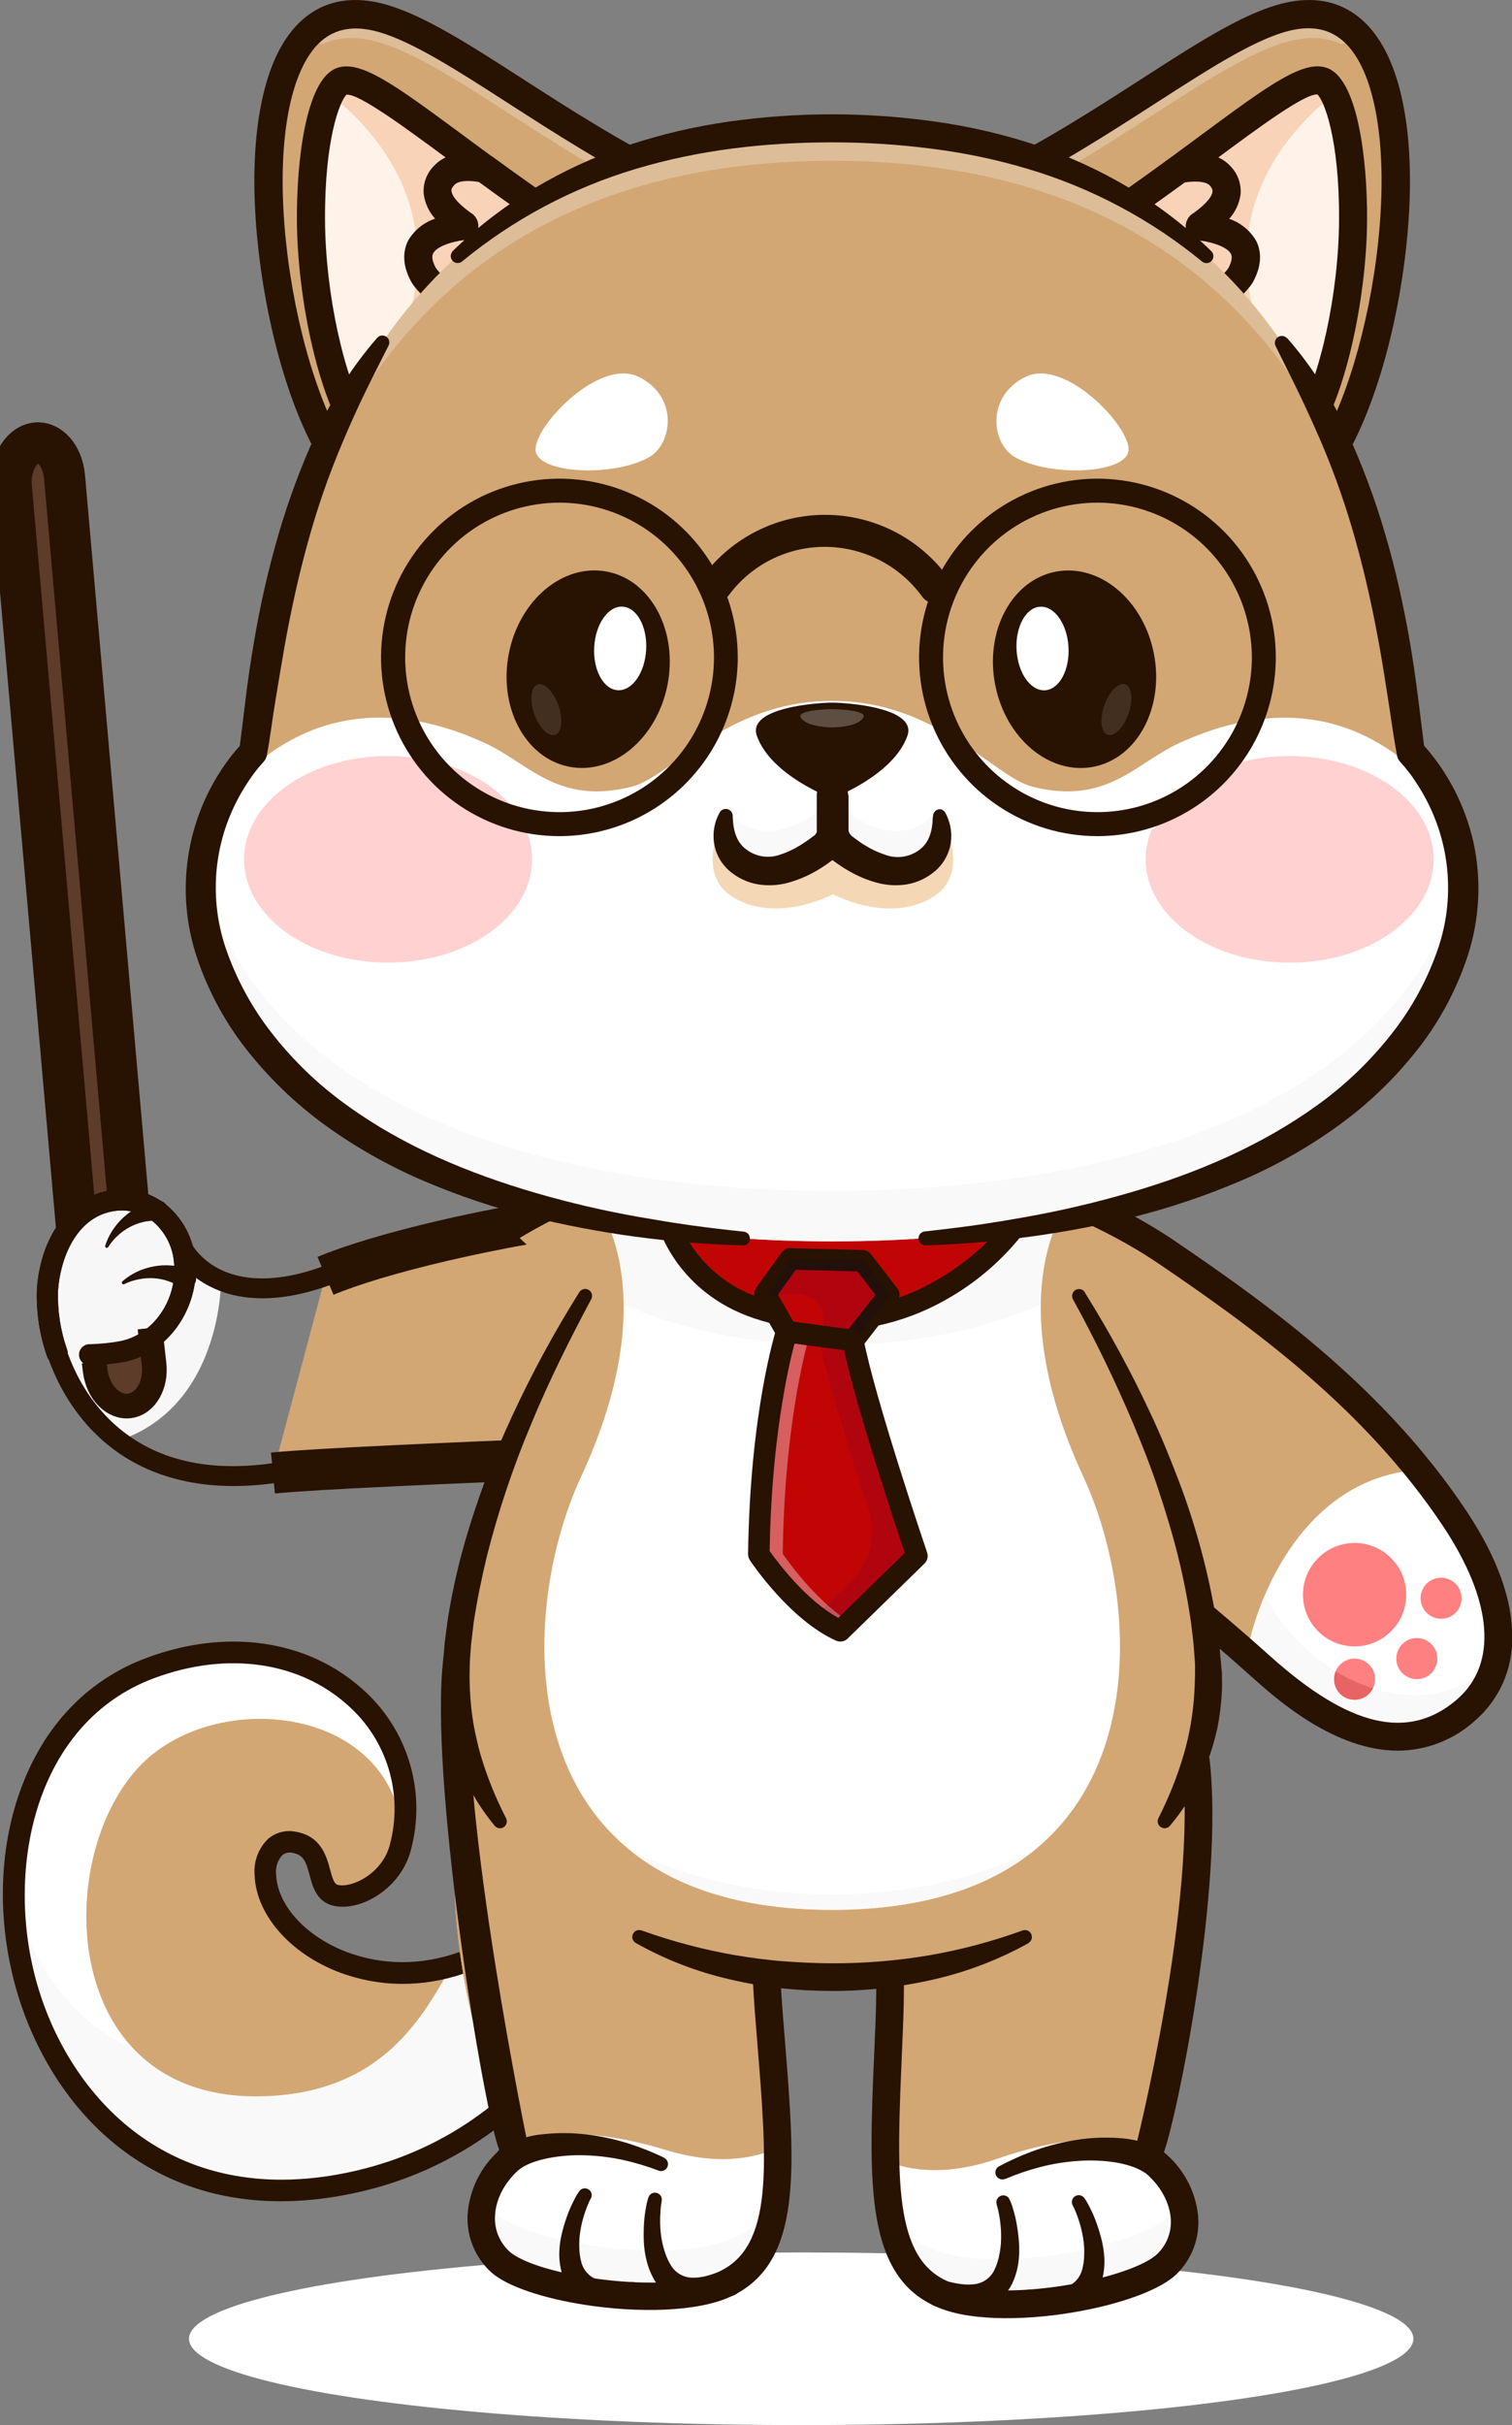 <svg width="184" height="295" viewBox="0 0 184 295" fill="none" xmlns="http://www.w3.org/2000/svg">
<rect x="0" y="0" width="184" height="295" fill="#808080" stroke="none"/>
<ellipse cx="97.5" cy="284.5" rx="74.5" ry="10.5" fill="white"/>
<g clip-path="url(#clip0_9_241)">
<path d="M41.498 265.764C69.704 260.59 77.456 232.178 77.456 232.178L70.434 227.981C65.487 234.24 60.109 237.662 54.988 239.114C53.626 239.502 52.231 239.76 50.82 239.884C46.411 240.31 41.984 239.265 38.23 236.909C34.65 234.601 32.378 231.272 32.28 227.992C32.204 225.508 33.615 223.68 35.816 224.084C39.886 224.832 38.077 229.869 40.828 230.535C43.264 231.119 47.655 228.898 48.734 224.695C48.853 224.22 48.957 223.746 49.039 223.271C49.126 222.812 49.186 222.359 49.235 221.906C50.722 207.875 35.931 196.359 18.338 202.892C6.832 207.165 1.449 218.921 1.689 231.184C2.065 250.209 15.958 270.446 41.498 265.764Z" fill="#D2A774"/>
<path d="M38.219 236.909C34.639 234.601 32.367 231.272 32.269 227.991C32.193 225.508 33.604 223.68 35.805 224.084C39.875 224.832 38.066 229.869 40.818 230.535C43.253 231.119 47.644 228.897 48.723 224.695C48.843 224.22 48.946 223.745 49.028 223.271C49.115 222.812 49.175 222.359 49.224 221.906C47.829 224.482 45.105 228.597 43.106 226.01C40.638 222.79 36.443 213.9 30.03 217.9C24.484 221.35 28.761 233.891 38.219 236.909Z" fill="#D2A774"/>
<path d="M41.498 265.764C69.704 260.59 77.456 232.177 77.456 232.177L70.433 227.981C65.487 234.24 60.109 237.662 54.988 239.114C53.626 239.502 52.231 239.76 50.82 239.884C47.475 244.67 40.316 251.65 27.137 251.486C11.054 251.29 4.418 240.026 1.689 231.179C2.065 250.209 15.958 270.446 41.498 265.764Z" fill="#D2A774"/>
<path d="M2.893 240.309C6.81 256.049 20.055 269.682 41.498 265.753C69.704 260.579 77.456 232.167 77.456 232.167L70.434 227.97C65.487 234.23 60.109 237.652 54.988 239.103C51.61 244.943 46.74 254.761 31.643 255.045C24.718 255.16 19.657 252.862 16.268 249.287C7.818 245.51 3.699 237.684 1.678 231.19V231.364C1.678 231.61 1.678 231.856 1.678 232.107C1.678 232.456 1.716 232.811 1.738 233.16C1.738 233.345 1.738 233.526 1.782 233.706C1.782 234.011 1.836 234.317 1.863 234.623C1.891 234.928 1.945 235.348 1.994 235.714C1.991 235.745 1.991 235.776 1.994 235.807C2.032 236.129 2.081 236.451 2.136 236.762V236.92C2.196 237.302 2.266 237.684 2.337 238.061C2.408 238.437 2.484 238.819 2.572 239.201C2.659 239.583 2.8 239.949 2.893 240.309Z" fill="#F9D3B7"/>
<path d="M41.498 265.764C69.704 260.59 77.456 232.177 77.456 232.177L70.433 227.981C65.487 234.24 60.109 237.662 54.988 239.114C51.621 244.943 46.734 254.761 31.659 255.012C6.663 255.432 6.293 224.624 17.777 214.08C27.159 205.468 47.66 207.678 49.039 223.265C51.665 208.628 36.508 196.146 18.338 202.887C-11.049 213.796 -0.496 273.47 41.498 265.764Z" fill="white"/>
<g opacity="0.15">
<path opacity="0.15" d="M2.893 240.309C6.81 256.049 20.055 269.682 41.498 265.753C69.704 260.579 77.456 232.167 77.456 232.167L70.434 227.97C65.487 234.23 60.109 237.652 54.988 239.103C51.61 244.943 46.74 254.761 31.643 255.045C24.718 255.16 19.657 252.862 16.268 249.287C7.818 245.51 3.699 237.684 1.678 231.19V231.364C1.678 231.61 1.678 231.856 1.678 232.107C1.678 232.456 1.716 232.811 1.738 233.16C1.738 233.345 1.738 233.526 1.782 233.706C1.782 234.011 1.836 234.317 1.863 234.623C1.891 234.928 1.945 235.348 1.994 235.714C1.991 235.745 1.991 235.776 1.994 235.807C2.032 236.129 2.081 236.451 2.136 236.762V236.92C2.196 237.302 2.266 237.684 2.337 238.061C2.408 238.437 2.484 238.819 2.572 239.201C2.659 239.583 2.8 239.949 2.893 240.309Z" fill="#281201"/>
</g>
<path d="M34.138 267.772C15.783 267.772 5.366 254.335 1.874 241.614C-0.332 233.553 -0.142 225.148 2.419 217.939C5.247 209.992 10.591 204.36 17.87 201.659C27.633 198.035 37.44 199.475 44.114 205.479C46.816 207.864 48.8 210.958 49.841 214.412C50.883 217.866 50.941 221.543 50.008 225.028C48.794 229.754 43.83 232.609 40.534 231.812C38.535 231.332 38.039 229.476 37.679 228.117C37.243 226.48 36.955 225.628 35.593 225.388C35.379 225.336 35.156 225.333 34.942 225.382C34.727 225.43 34.527 225.527 34.356 225.667C34.074 225.975 33.861 226.34 33.73 226.737C33.6 227.134 33.555 227.554 33.599 227.97C33.724 231.926 37.559 235.932 42.926 237.711C51.953 240.691 61.853 236.762 69.415 227.184C69.522 227.049 69.655 226.936 69.806 226.852C69.956 226.769 70.122 226.716 70.293 226.696C70.465 226.677 70.638 226.691 70.804 226.739C70.969 226.786 71.124 226.866 71.259 226.974C71.394 227.081 71.506 227.214 71.59 227.365C71.673 227.516 71.726 227.682 71.746 227.854C71.765 228.025 71.751 228.199 71.703 228.365C71.656 228.531 71.576 228.686 71.469 228.821C63.198 239.3 52.22 243.557 42.103 240.211C35.713 238.093 31.136 233.116 30.984 228.062C30.917 227.259 31.029 226.451 31.312 225.696C31.595 224.941 32.041 224.258 32.618 223.696C33.083 223.3 33.633 223.016 34.225 222.865C34.818 222.715 35.436 222.702 36.034 222.829C39.09 223.374 39.744 225.841 40.18 227.468C40.523 228.75 40.725 229.192 41.117 229.29C42.795 229.689 46.533 227.948 47.448 224.379C48.252 221.363 48.201 218.182 47.301 215.194C46.401 212.206 44.688 209.527 42.354 207.46C36.415 202.095 27.606 200.851 18.78 204.131C4.353 209.485 0.599 227.086 4.397 240.926C8.047 254.243 19.891 268.405 41.259 264.486C52.58 262.407 61.885 256.3 68.924 246.356C72.084 241.926 74.533 237.028 76.181 231.839C76.273 231.504 76.494 231.219 76.795 231.047C77.097 230.875 77.454 230.83 77.788 230.922C78.123 231.014 78.407 231.235 78.579 231.537C78.751 231.839 78.796 232.197 78.704 232.532C77.003 237.998 74.441 243.157 71.115 247.813C65.999 255.045 56.742 264.323 41.738 267.052C39.232 267.522 36.688 267.763 34.138 267.772Z" fill="#281201"/>
<path d="M14.307 168.607C16.088 168.269 17.352 165.879 17.123 163.281L7.856 58.025C7.627 55.422 5.993 53.583 4.206 53.916C2.419 54.249 1.155 56.645 1.384 59.242L10.646 164.487C10.885 167.101 12.52 168.94 14.307 168.607Z" fill="#5E3C2A" stroke="#281201" stroke-width="5" stroke-miterlimit="10"/>
<path d="M33.217 179.184C44.043 178.142 94.509 176.548 117.854 175.244C141.199 173.939 137.533 173.497 137.533 173.497C137.533 173.497 150.249 155.023 124.534 148.207C95.212 141.063 51.795 150.062 39.613 155.203" fill="#D2A774"/>
<path d="M33.217 179.184C44.043 178.142 94.509 176.548 117.854 175.244C141.199 173.939 137.533 173.497 137.533 173.497C137.533 173.497 150.249 155.023 124.534 148.207C95.212 141.063 51.795 150.062 39.613 155.203" stroke="#281201" stroke-width="5" stroke-miterlimit="10"/>
<path d="M26.898 155.782C26.898 155.782 27.028 171.063 14.448 175.244C7.546 169.999 5.454 161.316 5.775 156.879C6.14 151.82 8.744 146.995 13.353 146.1C17.309 145.325 20.872 147.688 22.07 151.558C23.14 153.485 24.847 154.979 26.898 155.782Z" fill="#F7F7F7"/>
<path d="M41.558 155.787C33.484 159.089 28.358 157.97 25.476 156.453C23.566 155.493 21.997 153.969 20.981 152.087C20.981 152.038 20.943 151.989 20.926 151.94C19.875 148.578 16.857 146.673 13.588 147.312C9.147 148.158 7.268 153.042 6.968 156.966C6.707 160.639 8.265 167.931 13.642 172.99C18.36 177.427 24.843 179.119 32.907 178.027C33.07 177.994 33.237 177.995 33.4 178.029C33.563 178.064 33.716 178.131 33.852 178.228C33.987 178.324 34.102 178.447 34.188 178.59C34.274 178.732 34.33 178.891 34.352 179.056C34.374 179.221 34.363 179.389 34.318 179.549C34.273 179.709 34.196 179.858 34.091 179.988C33.986 180.117 33.856 180.223 33.708 180.3C33.561 180.377 33.399 180.422 33.234 180.434C24.517 181.618 17.183 179.659 11.986 174.763C6.369 169.48 4.195 161.747 4.555 156.792C5.007 150.499 8.368 145.833 13.108 144.905C17.532 144.043 21.76 146.646 23.198 151.105C23.585 151.858 27.611 158.86 40.632 153.533" fill="#281201"/>
<path d="M15.14 165.671C14.304 165.834 13.45 165.878 12.601 165.802C12.433 165.786 12.27 165.738 12.121 165.659C11.971 165.58 11.839 165.472 11.731 165.342C11.623 165.211 11.542 165.061 11.493 164.899C11.443 164.738 11.425 164.568 11.441 164.399C11.507 163.69 12.089 163.45 12.792 163.515C13.386 163.575 14.04 163.259 14.645 163.144C18.627 162.364 21.558 158.145 21.182 153.735C21.121 152.715 20.847 151.718 20.378 150.81C19.909 149.902 19.255 149.103 18.458 148.463C17.771 147.945 16.982 147.58 16.143 147.392C15.304 147.204 14.435 147.197 13.593 147.372C9.235 148.223 7.333 153.08 7.055 156.977C6.973 159.413 7.343 161.842 8.145 164.143C8.207 164.306 8.235 164.479 8.228 164.653C8.221 164.827 8.178 164.998 8.103 165.155C8.028 165.312 7.923 165.453 7.792 165.568C7.661 165.683 7.509 165.77 7.344 165.824C7.179 165.878 7.004 165.899 6.831 165.883C6.658 165.868 6.49 165.818 6.336 165.736C6.183 165.654 6.048 165.541 5.939 165.405C5.831 165.27 5.751 165.113 5.704 164.945C4.799 162.332 4.388 159.572 4.489 156.808C4.947 150.483 8.303 145.789 13.108 144.856C14.308 144.604 15.547 144.613 16.743 144.88C17.939 145.147 19.065 145.667 20.044 146.406C21.128 147.261 22.021 148.334 22.666 149.556C23.311 150.778 23.692 152.122 23.787 153.501C24.25 159.198 20.381 164.65 15.14 165.671Z" fill="#281201"/>
<path d="M18.251 161.545L18.736 165.846C19.069 168.449 17.739 170.758 15.767 171.02C13.795 171.276 11.921 169.382 11.588 166.763L11.447 165.671" fill="#5E3C2A"/>
<path d="M18.251 161.545L18.736 165.846C19.069 168.449 17.739 170.758 15.767 171.02C13.795 171.276 11.921 169.382 11.588 166.763L11.447 165.671" stroke="#281201" stroke-width="3" stroke-miterlimit="10"/>
<path d="M15.14 165.671C13.701 165.928 12.243 166.065 10.782 166.08C10.614 166.065 10.45 166.016 10.301 165.937C10.152 165.858 10.019 165.75 9.912 165.62C9.804 165.49 9.723 165.339 9.673 165.178C9.623 165.016 9.606 164.846 9.621 164.678C9.637 164.509 9.686 164.346 9.765 164.196C9.844 164.047 9.951 163.914 10.081 163.806C10.211 163.698 10.361 163.617 10.523 163.567C10.684 163.517 10.854 163.5 11.022 163.515C12.24 163.475 13.454 163.351 14.655 163.144C18.638 162.364 21.569 158.145 21.193 153.735C21.132 152.715 20.858 151.718 20.389 150.81C19.92 149.902 19.266 149.103 18.469 148.463C17.782 147.945 16.993 147.58 16.154 147.392C15.315 147.204 14.446 147.197 13.604 147.372C9.245 148.223 7.344 153.08 7.066 156.977C6.984 159.413 7.354 161.842 8.156 164.143C8.218 164.306 8.246 164.479 8.239 164.653C8.231 164.827 8.189 164.998 8.114 165.155C8.039 165.312 7.933 165.453 7.803 165.568C7.672 165.683 7.52 165.77 7.355 165.824C7.19 165.878 7.015 165.899 6.842 165.883C6.669 165.868 6.501 165.818 6.347 165.736C6.194 165.654 6.059 165.541 5.95 165.405C5.842 165.27 5.762 165.113 5.715 164.945C4.807 162.332 4.391 159.573 4.489 156.808C4.947 150.483 8.303 145.789 13.108 144.856C14.308 144.604 15.547 144.613 16.743 144.88C17.939 145.147 19.065 145.667 20.044 146.406C21.128 147.261 22.021 148.334 22.666 149.556C23.311 150.778 23.692 152.122 23.787 153.501C24.25 159.198 20.381 164.65 15.14 165.671Z" fill="#281201"/>
<path d="M12.798 151.558C13.002 150.902 13.295 150.278 13.669 149.702C14.443 148.501 15.512 147.52 16.775 146.853C17.1 146.681 17.434 146.528 17.777 146.395C18.12 146.258 18.475 146.171 18.834 146.056C19.144 145.964 19.478 145.997 19.763 146.148C20.049 146.3 20.264 146.558 20.361 146.867C20.458 147.176 20.43 147.511 20.283 147.799C20.136 148.088 19.882 148.307 19.575 148.409C19.479 148.437 19.381 148.456 19.281 148.463H19.161C18.883 148.463 18.616 148.463 18.317 148.507C18.032 148.533 17.75 148.578 17.472 148.643C16.902 148.767 16.352 148.969 15.838 149.244C15.301 149.52 14.804 149.869 14.361 150.281C13.9 150.696 13.499 151.174 13.168 151.7C13.14 151.745 13.095 151.778 13.043 151.791C12.992 151.804 12.937 151.797 12.89 151.771C12.856 151.748 12.829 151.716 12.812 151.678C12.796 151.64 12.791 151.598 12.798 151.558Z" fill="#281201"/>
<path d="M14.89 155.875C15.403 155.419 15.977 155.037 16.595 154.739C17.225 154.435 17.892 154.213 18.578 154.079C19.294 153.931 20.028 153.883 20.757 153.937C21.123 153.954 21.488 153.998 21.847 154.068C22.207 154.128 22.561 154.237 22.937 154.325C23.093 154.363 23.241 154.432 23.371 154.527C23.501 154.623 23.611 154.743 23.695 154.881C23.779 155.019 23.834 155.173 23.859 155.332C23.884 155.492 23.877 155.655 23.838 155.812C23.8 155.969 23.731 156.117 23.636 156.247C23.541 156.377 23.421 156.488 23.283 156.572C23.145 156.655 22.992 156.711 22.832 156.736C22.673 156.761 22.51 156.753 22.354 156.715C22.256 156.695 22.163 156.66 22.076 156.611L21.972 156.557C21.727 156.426 21.482 156.268 21.226 156.148C20.968 156.025 20.702 155.919 20.43 155.831C19.88 155.64 19.306 155.526 18.725 155.493C18.123 155.454 17.519 155.494 16.927 155.613C16.308 155.724 15.706 155.921 15.14 156.197C15.096 156.227 15.042 156.239 14.989 156.229C14.937 156.219 14.89 156.189 14.86 156.145C14.829 156.101 14.818 156.046 14.828 155.994C14.837 155.941 14.867 155.894 14.912 155.864L14.89 155.875Z" fill="#281201"/>
<path d="M87.601 141.39L82.942 161.174C74.852 158.926 68.015 155.225 63.258 150.597C72.013 145.347 82.823 141.849 87.601 141.39Z" fill="#D2A774"/>
<path d="M87.601 141.39L82.942 161.174C74.852 158.926 68.015 155.225 63.258 150.597C72.013 145.347 82.823 141.849 87.601 141.39Z" fill="#D2A774"/>
<path d="M130.096 146.171C130.096 146.171 126.751 150.248 126.658 158.724C119.423 161.813 110.684 163.635 101.27 163.635C91.856 163.635 83.133 161.834 75.903 158.724C75.816 150.259 72.471 146.171 72.471 146.171C72.471 146.171 76.012 139.584 76.012 137.008C76.012 134.432 101.286 132.511 101.286 132.511C101.286 132.511 126.549 134.432 126.549 137.008C126.549 139.584 130.096 146.171 130.096 146.171Z" fill="#F9D3B7"/>
<path d="M139.249 150.608C134.498 155.231 127.655 158.931 119.565 161.18L114.918 141.39C119.685 141.849 130.499 145.347 139.249 150.608Z" fill="#D2A774"/>
<path d="M130.979 156.606C123.035 160.972 112.64 163.608 101.254 163.608C89.867 163.608 79.516 160.978 71.578 156.639C73.168 152.382 80.698 135.943 101.864 135.943C123.03 135.943 129.606 152.305 130.979 156.606Z" fill="#D2A774"/>
<path d="M114.918 141.39C120.181 141.892 132.798 146.117 141.891 152.305C152.788 159.69 166.953 169.688 176.983 184.691C184.61 196.152 183.101 204.016 178.35 208.077C169.633 215.505 159.663 208.317 153.463 202.75C140.388 191 123.662 178.628 123.662 178.628" fill="#D2A774"/>
<path d="M178.35 208.06C169.633 215.494 159.663 208.3 153.458 202.734L151.709 201.178C138.928 189.914 123.662 178.638 123.662 178.638L114.918 141.417C120.181 141.925 132.798 146.144 141.897 152.333C151.289 158.707 163.145 167.025 172.641 178.829C174.155 180.701 175.61 182.65 176.999 184.718C184.632 196.103 183.101 204 178.35 208.06Z" fill="#D2A774"/>
<path d="M182.169 201.069C181.799 203.79 180.441 206.278 178.356 208.06C169.639 215.494 159.669 208.3 153.463 202.734L151.714 201.178C138.928 189.914 123.662 178.638 123.662 178.638L120.802 166.462L114.918 141.417C120.181 141.925 132.798 146.144 141.897 152.333C151.289 158.707 163.145 167.025 172.641 178.829C174.155 180.701 175.61 182.65 176.999 184.718C181.467 191.376 182.79 196.861 182.169 201.069Z" fill="#D2A774"/>
<path d="M182.169 201.069C181.799 203.79 180.441 206.278 178.356 208.06C169.639 215.494 159.669 208.3 153.463 202.734L151.714 201.178C138.928 189.914 123.662 178.638 123.662 178.638L120.802 166.462L114.918 141.417C120.181 141.925 132.798 146.144 141.897 152.333C151.289 158.707 163.145 167.025 172.641 178.829C174.155 180.701 175.61 182.65 176.999 184.718C181.467 191.376 182.79 196.861 182.169 201.069Z" fill="#D2A774"/>
<path d="M139.249 150.608C134.498 155.231 127.655 158.931 119.565 161.18L114.918 141.39C119.685 141.849 130.499 145.347 139.249 150.608Z" fill="#D2A774"/>
<path d="M182.169 201.069C181.799 203.79 180.441 206.278 178.356 208.06C169.639 215.494 159.669 208.301 153.463 202.734L151.714 201.178C138.928 189.914 123.662 178.638 123.662 178.638L120.802 166.463C124.708 160.552 129.066 155.471 131.649 157.157C137.19 160.781 147.378 180.811 153.441 193.21C159.995 206.516 176.155 210.456 182.169 201.069Z" fill="#D2A774"/>
<path d="M182.169 201.069C182.169 201.217 182.12 201.364 182.093 201.511C182.089 201.572 182.078 201.633 182.06 201.691C181.995 202.013 181.919 202.319 181.837 202.619C181.783 202.816 181.723 202.996 181.663 203.165C181.603 203.334 181.548 203.492 181.483 203.651C181.418 203.809 181.369 203.945 181.303 204.087C181.163 204.41 181.004 204.726 180.829 205.031C180.747 205.179 180.666 205.321 180.573 205.463C180.48 205.604 180.404 205.741 180.306 205.877C180.208 206.014 180.121 206.145 180.017 206.276C179.914 206.407 179.805 206.554 179.696 206.685C179.587 206.816 179.5 206.909 179.407 207.018C179.315 207.127 179.178 207.264 179.059 207.384L178.786 207.656L178.35 208.049C169.633 215.483 159.663 208.29 153.458 202.723L151.709 201.167C152.199 198.733 152.938 196.355 153.915 194.073C160.715 206.685 176.291 210.243 182.169 201.069Z" fill="#F9D3B7"/>
<path d="M105.732 206.696C106.636 215.095 108.848 230.742 108.211 246.389C107.503 263.881 106.408 275.707 114.847 279.178C121.957 282.104 138.394 278.895 142 275.429C145.433 272.127 144.817 266.075 139.625 262.402C139.625 262.402 147.547 242.269 145.52 224.886" fill="#D2A774"/>
<path d="M114.841 279.178C121.924 282.104 138.394 278.895 141.995 275.429C145.427 272.127 144.812 266.075 139.619 262.402C139.619 262.402 139.826 261.856 140.164 260.917C141.924 255.962 147.209 239.458 145.514 224.897L105.743 206.707C106.647 215.112 108.854 230.753 108.222 246.4C107.971 252.654 107.677 258.183 107.77 262.866C107.939 271.27 109.426 276.946 114.841 279.178Z" fill="#D2A774"/>
<path d="M114.841 279.178C121.924 282.104 138.394 278.895 141.995 275.429C144.659 272.864 144.888 268.645 142.425 265.169C141.658 264.09 140.708 263.154 139.619 262.402C139.619 262.402 139.826 261.856 140.164 260.917C141.924 255.962 147.209 239.458 145.514 224.897L105.743 206.707C106.206 211.029 107.018 217.278 107.612 224.455C108.26 231.751 108.463 239.079 108.222 246.4C107.971 252.654 107.677 258.183 107.77 262.866C107.939 271.27 109.426 276.946 114.841 279.178Z" fill="#D2A774"/>
<path d="M132.679 242.547C137.108 252.371 131.741 264.623 131.741 264.623L142.398 265.169C141.622 263.984 140.656 262.937 139.538 262.069C139.538 262.069 139.734 261.49 140.05 260.432C141.717 255.012 146.969 235.539 144.986 219.5L104.49 200.147C105.035 204.911 105.977 211.799 106.707 219.701C113.899 234.153 129.105 234.623 132.679 242.547Z" fill="#D2A774"/>
<path d="M114.841 279.178C121.924 282.104 138.394 278.895 141.995 275.429C145.427 272.127 144.812 266.075 139.619 262.402C139.619 262.402 139.826 261.856 140.164 260.917C136.171 259.886 130.02 259.597 121.412 262.587C115.337 264.699 110.848 264.115 107.753 262.855C107.939 271.27 109.426 276.946 114.841 279.178Z" fill="white"/>
<g opacity="0.15">
<path opacity="0.15" d="M114.841 279.178C121.924 282.104 138.394 278.895 141.995 275.429C144.071 273.437 144.664 270.441 143.667 267.565C143.294 268.35 142.781 269.06 142.153 269.66C138.339 273.317 121.009 276.701 113.507 273.612C111.133 272.658 109.215 270.828 108.151 268.498C108.897 273.83 110.744 277.487 114.841 279.178Z" fill="#281201"/>
</g>
<path d="M131.905 281.05C136.868 280.09 141.259 278.48 143.166 276.651C144.103 275.738 144.825 274.628 145.281 273.401C145.737 272.174 145.915 270.861 145.803 269.557C145.652 268.054 145.206 266.597 144.491 265.268C143.775 263.939 142.805 262.764 141.635 261.812C143.319 257.173 148.985 229.339 147.192 213.965C147.167 213.745 147.098 213.533 146.99 213.339C146.882 213.146 146.737 212.976 146.564 212.838C146.39 212.701 146.191 212.599 145.979 212.539C145.766 212.478 145.543 212.461 145.324 212.486C145.104 212.512 144.892 212.581 144.698 212.689C144.505 212.797 144.335 212.942 144.198 213.116C144.061 213.29 143.96 213.489 143.899 213.702C143.839 213.915 143.821 214.138 143.847 214.358C145.803 231.124 138.138 261.561 138.061 261.758C137.923 262.109 137.907 262.497 138.015 262.859C138.122 263.221 138.348 263.536 138.655 263.755C140.894 265.343 142.273 267.575 142.469 269.813C142.54 270.617 142.431 271.427 142.148 272.182C141.865 272.938 141.416 273.621 140.834 274.179C137.669 277.219 122.038 280.281 115.484 277.579C108.685 274.78 109.11 264.814 109.758 249.745C109.802 248.654 109.851 247.562 109.894 246.444C110.439 232.876 108.886 219.39 107.857 210.467C107.688 209.015 107.535 207.684 107.405 206.499C107.389 206.273 107.328 206.052 107.225 205.85C107.123 205.647 106.98 205.468 106.807 205.322C106.633 205.176 106.432 205.067 106.215 205.001C105.998 204.935 105.77 204.914 105.545 204.938C105.32 204.962 105.102 205.032 104.904 205.142C104.706 205.253 104.533 205.403 104.394 205.582C104.255 205.761 104.154 205.967 104.097 206.187C104.039 206.406 104.027 206.635 104.059 206.86C104.185 208.055 104.343 209.392 104.512 210.855C105.53 219.674 107.067 233.007 106.533 246.329C106.484 247.448 106.44 248.55 106.391 249.604C105.71 265.523 105.22 277.023 114.204 280.712C118.383 282.458 125.601 282.278 131.905 281.05Z" fill="#281201"/>
<path d="M122.294 265.076C123.717 264.47 125.183 263.972 126.68 263.586C128.162 263.209 129.676 262.968 131.202 262.866C132.693 262.754 134.191 262.811 135.67 263.035C136.374 263.145 137.068 263.313 137.745 263.537C138.349 263.746 138.924 264.03 139.456 264.383H139.489C139.855 264.616 140.296 264.699 140.722 264.614C141.147 264.53 141.524 264.285 141.774 263.93C142.024 263.575 142.128 263.137 142.065 262.707C142.001 262.278 141.775 261.889 141.434 261.621L141.292 261.529C139.661 260.649 137.852 260.153 136.002 260.077C134.304 259.969 132.599 260.051 130.919 260.322C129.271 260.583 127.65 260.99 126.075 261.539C124.52 262.09 123.008 262.757 121.553 263.537C121.369 263.643 121.231 263.815 121.168 264.019C121.105 264.222 121.121 264.442 121.212 264.634C121.304 264.827 121.464 264.977 121.662 265.056C121.859 265.135 122.08 265.136 122.278 265.06L122.294 265.076Z" fill="#281201"/>
<path d="M130.554 268.285C130.71 268.59 130.85 268.904 130.973 269.224C131.093 269.551 131.229 269.9 131.327 270.233C131.541 270.902 131.703 271.586 131.812 272.28C131.923 272.94 131.965 273.609 131.938 274.277C131.938 274.92 131.846 275.56 131.665 276.177C131.511 276.701 131.22 277.175 130.823 277.55C130.426 277.925 129.936 278.188 129.404 278.311C128.184 278.665 126.844 278.54 125.503 278.496C125.503 278.496 125.803 278.496 125.389 278.496C124.975 278.496 123.727 279.118 123.88 280.09C123.9 280.526 124.082 280.938 124.391 281.246C124.699 281.555 125.112 281.736 125.547 281.754H125.672C127.367 281.651 128.892 281.7 130.537 281.132C131.395 280.827 132.172 280.331 132.809 279.68C133.442 279.017 133.894 278.201 134.122 277.312C134.337 276.476 134.429 275.614 134.395 274.752C134.353 273.887 134.218 273.029 133.992 272.193C133.769 271.35 133.494 270.523 133.169 269.715C133.016 269.306 132.82 268.929 132.624 268.531C132.432 268.125 132.206 267.736 131.948 267.368C131.825 267.202 131.645 267.088 131.442 267.047C131.24 267.006 131.029 267.041 130.851 267.146C130.673 267.251 130.54 267.418 130.477 267.615C130.414 267.812 130.426 268.025 130.51 268.214C130.523 268.239 130.537 268.263 130.554 268.285Z" fill="#281201"/>
<path d="M121.303 268.225C121.404 268.553 121.486 268.886 121.548 269.224C121.608 269.568 121.684 269.939 121.717 270.282C121.807 270.979 121.844 271.681 121.826 272.384C121.813 273.052 121.734 273.717 121.592 274.37C121.473 275.001 121.267 275.613 120.981 276.188C120.735 276.676 120.364 277.09 119.905 277.388C119.447 277.685 118.917 277.855 118.372 277.879C117.108 278.01 115.811 277.639 114.504 277.334C114.504 277.334 114.803 277.366 114.389 277.334C113.975 277.301 112.646 277.645 112.619 278.627C112.561 279.058 112.666 279.496 112.913 279.854C113.159 280.212 113.53 280.465 113.953 280.565C113.997 280.572 114.041 280.572 114.084 280.565C115.768 280.767 117.255 281.11 118.987 280.832C119.886 280.687 120.74 280.338 121.483 279.811C122.226 279.275 122.819 278.555 123.204 277.721C123.563 276.938 123.807 276.107 123.929 275.254C124.048 274.396 124.07 273.526 123.994 272.662C123.929 271.793 123.809 270.929 123.635 270.075C123.553 269.649 123.433 269.24 123.313 268.814C123.199 268.379 123.046 267.956 122.856 267.548C122.812 267.448 122.75 267.358 122.672 267.282C122.593 267.207 122.501 267.147 122.399 267.108C122.298 267.068 122.19 267.049 122.081 267.051C121.972 267.054 121.865 267.078 121.766 267.123C121.577 267.2 121.423 267.345 121.334 267.529C121.244 267.714 121.226 267.924 121.281 268.121L121.303 268.225Z" fill="#281201"/>
<path d="M94.536 205.08C93.953 213.512 92.357 229.23 93.561 244.839C94.928 262.303 96.47 274.065 88.173 277.858C81.183 281.05 64.631 278.469 60.899 275.129C57.342 271.958 57.728 265.884 62.779 262.031C62.779 262.031 54.1 242.214 55.468 224.766" fill="#D2A774"/>
<path d="M88.173 277.858C81.183 281.05 64.631 278.469 60.899 275.129C57.342 271.958 57.728 265.884 62.773 262.031C62.773 262.031 62.55 261.512 62.18 260.573C60.235 255.662 54.323 239.392 55.468 224.766L94.536 205.08C93.953 213.512 92.357 229.23 93.561 244.839C94.051 251.077 94.563 256.595 94.65 261.277C94.776 269.693 93.506 275.418 88.173 277.858Z" fill="#D2A774"/>
<path d="M88.173 277.858C81.183 281.05 64.631 278.469 60.899 275.129C58.137 272.667 57.75 268.454 60.082 264.885C60.809 263.781 61.719 262.81 62.773 262.014C62.773 262.014 62.55 261.496 62.18 260.557C60.235 255.645 54.323 239.376 55.468 224.75L94.536 205.064C94.237 209.403 93.664 215.674 93.343 222.867C92.97 230.183 93.043 237.515 93.561 244.823C94.051 251.061 94.563 256.578 94.65 261.261C94.776 269.693 93.506 275.418 88.173 277.858Z" fill="#D2A774"/>
<path d="M69.137 240.675C64.996 251.181 70.744 263.815 70.744 263.815L60.082 264.907C60.821 263.637 61.757 262.493 62.855 261.518C62.855 261.518 62.643 260.923 62.31 259.842C60.474 254.232 54.939 235.518 56.443 218.555L96.143 194.815C95.735 199.841 95.005 207.116 94.509 215.455C87.699 230.971 72.482 232.188 69.137 240.675Z" fill="#D2A774"/>
<path d="M88.173 277.858C81.183 281.05 64.631 278.469 60.899 275.129C57.342 271.958 57.728 265.884 62.773 262.031C62.773 262.031 62.55 261.512 62.18 260.574C66.129 259.389 72.264 258.865 80.981 261.523C87.127 263.406 91.594 262.653 94.64 261.278C94.776 269.693 93.506 275.418 88.173 277.858Z" fill="white"/>
<g opacity="0.15">
<path opacity="0.15" d="M88.173 277.858C81.183 281.05 64.631 278.469 60.899 275.129C58.72 273.213 58.039 270.217 58.927 267.33C59.332 268.098 59.871 268.787 60.518 269.366C64.457 272.875 81.918 275.598 89.295 272.225C91.63 271.182 93.476 269.281 94.454 266.915C93.92 272.285 92.21 276.013 88.173 277.858Z" fill="#281201"/>
</g>
<path d="M71.196 280.374C77.543 281.362 84.762 281.269 88.876 279.391C97.712 275.353 96.786 263.881 95.501 247.999C95.419 246.908 95.326 245.816 95.239 244.725C94.198 231.452 95.239 218.075 95.915 209.25C96.029 207.782 96.132 206.439 96.22 205.239C96.251 204.792 96.103 204.352 95.81 204.014C95.517 203.676 95.102 203.469 94.656 203.438C94.21 203.407 93.77 203.554 93.433 203.848C93.096 204.142 92.889 204.558 92.858 205.004C92.776 206.194 92.673 207.531 92.558 208.988C91.867 217.944 90.82 231.484 91.883 245.008C91.97 246.133 92.057 247.224 92.144 248.283C93.365 263.34 94.166 273.284 87.475 276.341C81.025 279.282 65.296 276.821 62.016 273.901C61.417 273.36 60.947 272.691 60.639 271.944C60.332 271.197 60.195 270.391 60.24 269.584C60.327 267.314 61.624 265.054 63.798 263.39C64.101 263.163 64.32 262.841 64.419 262.474C64.518 262.108 64.491 261.719 64.343 261.37C64.255 261.179 55.849 220.318 57.167 203.52C57.202 203.073 57.058 202.631 56.767 202.291C56.477 201.95 56.063 201.74 55.617 201.705C55.397 201.688 55.175 201.714 54.964 201.783C54.754 201.852 54.559 201.961 54.391 202.106C54.051 202.397 53.84 202.811 53.806 203.258C52.602 218.692 58.911 256.999 60.769 261.567C59.636 262.564 58.711 263.775 58.047 265.131C57.383 266.488 56.993 267.962 56.9 269.469C56.84 270.773 57.069 272.073 57.57 273.277C58.071 274.481 58.832 275.559 59.799 276.433C61.755 278.163 66.206 279.604 71.196 280.374Z" fill="#281201"/>
<path d="M80.878 262.505C79.394 261.783 77.859 261.174 76.285 260.683C74.685 260.192 73.044 259.846 71.382 259.651C69.691 259.444 67.982 259.426 66.287 259.597C64.445 259.739 62.658 260.299 61.063 261.234C60.701 261.477 60.447 261.851 60.354 262.278C60.261 262.705 60.337 263.151 60.565 263.523C60.793 263.896 61.156 264.165 61.577 264.275C61.999 264.386 62.447 264.328 62.828 264.115C62.876 264.086 62.921 264.053 62.964 264.017H63.002C63.517 263.639 64.079 263.331 64.675 263.1C65.345 262.854 66.034 262.66 66.734 262.522C68.203 262.243 69.697 262.13 71.191 262.183C72.719 262.227 74.24 262.41 75.735 262.729C77.246 263.06 78.73 263.503 80.175 264.055C80.376 264.124 80.596 264.115 80.791 264.028C80.985 263.942 81.14 263.785 81.224 263.589C81.308 263.393 81.315 263.173 81.244 262.972C81.172 262.771 81.028 262.604 80.84 262.505H80.878Z" fill="#281201"/>
<path d="M71.861 267.488C71.705 267.789 71.567 268.099 71.447 268.416C71.327 268.738 71.191 269.087 71.093 269.415C70.883 270.079 70.723 270.757 70.613 271.445C70.508 272.1 70.47 272.764 70.499 273.426C70.503 274.062 70.597 274.694 70.777 275.304C70.935 275.825 71.229 276.296 71.628 276.667C72.027 277.038 72.517 277.296 73.049 277.416C74.264 277.77 75.609 277.645 76.944 277.601C76.944 277.601 76.644 277.601 77.058 277.601C77.472 277.601 78.693 278.218 78.573 279.178C78.551 279.605 78.371 280.009 78.07 280.311C77.768 280.614 77.365 280.793 76.939 280.816H76.808C75.119 280.712 73.593 280.761 71.943 280.199C71.087 279.895 70.311 279.402 69.671 278.758C69.033 278.105 68.577 277.296 68.347 276.411C68.129 275.586 68.034 274.733 68.064 273.879C68.1 273.021 68.234 272.17 68.461 271.341C68.678 270.506 68.949 269.685 69.273 268.885C69.434 268.485 69.616 268.094 69.818 267.712C70.004 267.309 70.227 266.924 70.483 266.56C70.606 266.381 70.795 266.257 71.009 266.215C71.223 266.173 71.445 266.217 71.627 266.337C71.798 266.445 71.924 266.613 71.979 266.809C72.034 267.004 72.015 267.213 71.926 267.395C71.908 267.429 71.886 267.46 71.861 267.488Z" fill="#281201"/>
<path d="M80.518 267.778C80.455 268.113 80.412 268.452 80.387 268.793C80.387 269.142 80.333 269.518 80.333 269.884C80.32 270.587 80.361 271.289 80.453 271.985C80.54 272.648 80.691 273.301 80.905 273.934C81.091 274.547 81.363 275.131 81.711 275.669C82.008 276.127 82.422 276.498 82.909 276.744C83.396 276.989 83.94 277.1 84.484 277.066C85.759 277.066 87.007 276.553 88.298 276.122L88.407 276.095C88.81 275.997 90.178 276.21 90.308 277.186C90.414 277.609 90.358 278.057 90.152 278.441C89.945 278.824 89.603 279.117 89.192 279.26C89.151 279.278 89.109 279.291 89.066 279.299C87.432 279.681 85.972 280.172 84.228 280.095C83.32 280.049 82.435 279.795 81.64 279.353C80.842 278.902 80.174 278.251 79.701 277.465C79.26 276.724 78.926 275.925 78.709 275.091C78.49 274.247 78.365 273.381 78.339 272.509C78.31 271.639 78.335 270.768 78.415 269.901C78.448 269.464 78.524 269.049 78.595 268.613C78.663 268.17 78.769 267.733 78.911 267.308C78.942 267.205 78.994 267.108 79.063 267.025C79.132 266.941 79.217 266.872 79.313 266.821C79.408 266.771 79.513 266.739 79.621 266.729C79.728 266.719 79.837 266.73 79.941 266.762C80.136 266.82 80.304 266.947 80.413 267.12C80.521 267.293 80.562 267.5 80.529 267.701C80.527 267.727 80.523 267.752 80.518 267.778Z" fill="#281201"/>
<path d="M178.35 208.06C169.633 215.494 159.663 208.3 153.458 202.734L151.709 201.178C153.49 192.179 159.881 179.664 172.641 178.802C174.155 180.674 175.61 182.622 176.999 184.691C184.632 196.103 183.101 204 178.35 208.06Z" fill="white"/>
<g opacity="0.15">
<path opacity="0.15" d="M182.169 201.069C182.169 201.217 182.12 201.364 182.093 201.511C182.089 201.572 182.078 201.633 182.06 201.691C182.001 202.013 181.919 202.319 181.837 202.619C181.783 202.816 181.723 202.996 181.663 203.165C181.603 203.334 181.548 203.492 181.483 203.651C181.418 203.809 181.369 203.945 181.303 204.087C181.163 204.41 181.004 204.726 180.829 205.031C180.747 205.179 180.666 205.321 180.573 205.463C180.48 205.604 180.404 205.741 180.306 205.877C180.208 206.014 180.121 206.145 180.017 206.276C179.914 206.407 179.805 206.554 179.696 206.685C179.587 206.816 179.5 206.909 179.407 207.018C179.315 207.127 179.178 207.264 179.059 207.384L178.786 207.656L178.35 208.049C169.633 215.483 159.663 208.29 153.458 202.723L151.709 201.167C152.199 198.733 152.938 196.355 153.915 194.073C160.715 206.685 176.291 210.243 182.169 201.069Z" fill="#281201"/>
</g>
<path d="M167.078 205.381C166.828 205.883 166.417 206.287 165.91 206.527C165.403 206.767 164.83 206.829 164.284 206.703C163.738 206.577 163.25 206.27 162.899 205.832C162.548 205.394 162.354 204.851 162.349 204.289C162.349 203.954 162.416 203.622 162.545 203.312C163.97 204.178 165.491 204.873 167.078 205.381Z" fill="#F9D3B7"/>
<path d="M170.113 212.961C162.333 212.961 155.223 206.581 152.335 203.989C139.451 192.424 122.823 180.09 122.659 179.975C122.481 179.844 122.329 179.678 122.214 179.488C122.099 179.298 122.023 179.087 121.989 178.868C121.955 178.648 121.965 178.424 122.018 178.208C122.071 177.992 122.166 177.789 122.297 177.61C122.428 177.43 122.594 177.279 122.783 177.164C122.973 177.049 123.184 176.972 123.403 176.938C123.622 176.904 123.846 176.914 124.062 176.967C124.277 177.02 124.48 177.115 124.659 177.247C124.828 177.372 141.581 189.799 154.585 201.473C164.191 210.096 171.393 211.777 177.255 206.772C182.3 202.461 181.69 194.766 175.583 185.608C166.07 171.363 152.7 161.66 140.949 153.681C132.33 147.83 119.881 143.557 114.754 143.06C114.53 143.044 114.312 142.983 114.112 142.881C113.912 142.779 113.734 142.639 113.589 142.467C113.444 142.295 113.335 142.096 113.268 141.881C113.201 141.667 113.178 141.441 113.199 141.217C113.22 140.993 113.286 140.776 113.393 140.578C113.499 140.38 113.644 140.206 113.819 140.065C113.994 139.924 114.195 139.819 114.411 139.757C114.627 139.695 114.853 139.677 115.076 139.704C120.447 140.222 133.419 144.496 142.861 150.886C154.891 159.046 168.555 168.984 178.405 183.73C182.153 189.346 184.044 194.531 184.022 199.137C184.062 201.069 183.675 202.987 182.886 204.751C182.097 206.515 180.928 208.081 179.462 209.337C176.896 211.656 173.568 212.946 170.113 212.961Z" fill="#281201"/>
<path d="M131.278 157.632C140.333 173.099 146.157 188.937 146.974 202.264C148.222 222.572 129.23 240.511 101.259 240.511C73.288 240.511 54.291 222.572 55.538 202.264C56.356 188.937 62.18 173.099 71.234 157.632C71.234 157.632 77.56 135.943 101.864 135.943C126.168 135.943 131.278 157.632 131.278 157.632Z" fill="#D2A774"/>
<path d="M130.979 156.606C123.035 160.972 112.64 163.608 101.254 163.608C89.867 163.608 79.516 160.978 71.578 156.639C73.168 152.382 80.698 135.943 101.864 135.943C123.03 135.943 129.606 152.305 130.979 156.606Z" fill="#D2A774"/>
<path d="M101.259 240.511C73.283 240.511 54.291 222.572 55.538 202.27C55.604 201.142 55.709 199.996 55.854 198.832C58.578 216.258 76.372 230.453 101.259 230.453C126.146 230.453 143.918 216.263 146.658 198.832C146.807 199.992 146.913 201.138 146.974 202.27C148.222 222.572 129.23 240.511 101.259 240.511Z" fill="#D2A774"/>
<path d="M126.026 224.941C120.578 229.449 112.569 232.325 101.27 232.325C89.971 232.325 82.016 229.465 76.546 224.979C83.487 228.428 91.867 230.436 101.259 230.436C110.652 230.436 119.074 228.417 126.026 224.941Z" fill="#F9D3B7"/>
<path d="M101.27 232.325C61.553 232.325 62.724 196.85 70.695 179.681C81.264 156.906 72.449 146.171 72.449 146.171C72.449 146.171 76.001 139.584 76.001 137.008C76.001 134.432 101.27 132.511 101.27 132.511C101.27 132.511 126.533 134.432 126.533 137.008C126.533 139.584 130.096 146.171 130.096 146.171C130.096 146.171 121.286 156.906 131.856 179.681C139.81 196.861 140.992 232.325 101.27 232.325Z" fill="white"/>
<g opacity="0.15">
<path opacity="0.15" d="M130.096 146.171C130.096 146.171 126.751 150.248 126.658 158.724C119.423 161.813 110.684 163.635 101.27 163.635C91.856 163.635 83.133 161.834 75.903 158.724C75.816 150.259 72.471 146.171 72.471 146.171C72.471 146.171 76.012 139.584 76.012 137.008C76.012 134.432 101.286 132.511 101.286 132.511C101.286 132.511 126.549 134.432 126.549 137.008C126.549 139.584 130.096 146.171 130.096 146.171Z" fill="#281201"/>
</g>
<g opacity="0.15">
<path opacity="0.15" d="M126.026 224.941C120.578 229.449 112.569 232.325 101.27 232.325C89.971 232.325 82.016 229.465 76.546 224.979C83.487 228.428 91.867 230.436 101.259 230.436C110.652 230.436 119.074 228.417 126.026 224.941Z" fill="#281201"/>
</g>
<path d="M60.202 222.097C56.389 217.477 54.164 211.749 53.855 205.763C53.806 205.015 53.795 204.262 53.811 203.514C53.828 202.766 53.926 202.019 53.991 201.298C54.056 200.578 54.105 199.841 54.209 199.115L54.498 196.932C54.954 194.078 55.565 191.25 56.328 188.462C57.096 185.679 58.001 182.939 58.987 180.232C59.973 177.525 61.106 174.889 62.31 172.286C64.713 167.093 67.442 162.058 70.483 157.212C70.595 157.019 70.779 156.878 70.994 156.821C71.21 156.763 71.439 156.794 71.632 156.906C71.825 157.018 71.966 157.203 72.023 157.419C72.08 157.635 72.049 157.865 71.937 158.058C69.273 163.041 66.756 168.1 64.609 173.301C62.437 178.469 60.652 183.792 59.27 189.226C58.611 191.955 58.05 194.684 57.636 197.413L57.391 199.476C57.298 200.158 57.276 200.851 57.216 201.539C57.156 202.226 57.167 202.903 57.151 203.574C57.135 204.246 57.151 204.917 57.184 205.588C57.248 206.93 57.386 208.267 57.598 209.594C57.832 210.924 58.134 212.241 58.502 213.54C59.289 216.178 60.321 218.736 61.586 221.18C61.685 221.381 61.701 221.613 61.63 221.825C61.56 222.038 61.409 222.214 61.21 222.316C61.042 222.398 60.851 222.421 60.668 222.381C60.485 222.342 60.321 222.242 60.202 222.097Z" fill="#281201"/>
<path d="M125.193 236.353C121.567 238.374 117.672 239.868 113.626 240.79C109.577 241.722 105.436 242.192 101.281 242.192C99.204 242.188 97.13 242.077 95.065 241.859C93.001 241.628 90.953 241.277 88.93 240.806C84.88 239.89 80.984 238.39 77.364 236.353C77.181 236.247 77.045 236.076 76.982 235.875C76.919 235.674 76.933 235.456 77.022 235.265C77.11 235.073 77.267 234.922 77.462 234.841C77.656 234.759 77.874 234.753 78.072 234.825C81.791 236.161 85.619 237.172 89.513 237.848C91.458 238.165 93.403 238.437 95.364 238.579C97.326 238.721 99.292 238.825 101.265 238.825C105.202 238.838 109.133 238.517 113.016 237.864C116.912 237.193 120.741 236.176 124.457 234.825C124.655 234.757 124.87 234.766 125.062 234.849C125.254 234.931 125.408 235.082 125.495 235.272C125.582 235.462 125.597 235.677 125.535 235.877C125.473 236.076 125.339 236.246 125.16 236.353H125.193Z" fill="#281201"/>
<path d="M132.003 157.206C135.04 162.06 137.769 167.1 140.175 172.297C141.39 174.894 142.463 177.558 143.488 180.243C144.512 182.928 145.389 185.673 146.146 188.462C146.903 191.258 147.518 194.09 147.988 196.949C148.189 198.384 148.385 199.83 148.494 201.282L148.696 203.498C148.696 204.245 148.734 204.993 148.696 205.746C148.621 207.24 148.439 208.727 148.151 210.194C147.834 211.655 147.404 213.089 146.865 214.484C145.808 217.251 144.292 219.819 142.382 222.081C142.25 222.244 142.063 222.352 141.856 222.384C141.649 222.417 141.438 222.371 141.263 222.256C141.088 222.141 140.961 221.965 140.908 221.763C140.856 221.56 140.88 221.345 140.976 221.159C142.222 218.71 143.243 216.152 144.027 213.518C144.784 210.933 145.232 208.268 145.362 205.577C145.405 204.906 145.416 204.235 145.427 203.563V202.554C145.427 202.215 145.384 201.866 145.362 201.528C145.302 200.834 145.275 200.147 145.187 199.459L144.942 197.396C144.547 194.642 144.01 191.909 143.335 189.21C142.654 186.481 141.837 183.823 140.954 181.16C140.072 178.496 139.042 175.882 137.952 173.284C135.758 168.089 133.297 163.01 130.581 158.069C130.526 157.973 130.489 157.867 130.475 157.758C130.46 157.648 130.467 157.537 130.495 157.43C130.553 157.214 130.693 157.029 130.886 156.917C131.079 156.805 131.308 156.774 131.524 156.831C131.74 156.889 131.924 157.029 132.036 157.223L132.003 157.206Z" fill="#281201"/>
<path d="M164.844 200.278C168.314 200.278 171.126 197.46 171.126 193.985C171.126 190.51 168.314 187.693 164.844 187.693C161.375 187.693 158.563 190.51 158.563 193.985C158.563 197.46 161.375 200.278 164.844 200.278Z" fill="#FF8080"/>
<path d="M175.37 196.916C176.748 196.916 177.865 195.797 177.865 194.416C177.865 193.036 176.748 191.917 175.37 191.917C173.992 191.917 172.875 193.036 172.875 194.416C172.875 195.797 173.992 196.916 175.37 196.916Z" fill="#FF8080"/>
<path d="M172.417 204.262C173.795 204.262 174.912 203.143 174.912 201.762C174.912 200.382 173.795 199.263 172.417 199.263C171.039 199.263 169.922 200.382 169.922 201.762C169.922 203.143 171.039 204.262 172.417 204.262Z" fill="#FF8080"/>
<path d="M164.844 206.761C166.222 206.761 167.34 205.642 167.34 204.262C167.34 202.881 166.222 201.762 164.844 201.762C163.466 201.762 162.349 202.881 162.349 204.262C162.349 205.642 163.466 206.761 164.844 206.761Z" fill="#FF8080"/>
<path d="M167.078 205.381C166.828 205.883 166.417 206.287 165.91 206.527C165.403 206.767 164.83 206.829 164.284 206.703C163.738 206.577 163.25 206.27 162.899 205.832C162.548 205.394 162.354 204.851 162.349 204.289C162.349 203.954 162.416 203.622 162.545 203.312C163.97 204.178 165.491 204.873 167.078 205.381Z" fill="#E86464"/>
<path d="M81.52 149.227C81.52 149.227 83.852 156.715 92.962 159.373C111.905 164.902 123.302 149.489 123.302 149.489L81.52 149.227Z" fill="#C10505"/>
<path d="M107.813 161.027C102.798 162.273 97.54 162.135 92.597 160.628C82.926 157.807 80.376 149.953 80.273 149.62C80.212 149.424 80.198 149.216 80.232 149.013C80.266 148.81 80.347 148.618 80.469 148.452C80.589 148.284 80.747 148.146 80.931 148.051C81.115 147.956 81.319 147.907 81.526 147.907L123.308 148.169C123.549 148.169 123.786 148.237 123.991 148.364C124.196 148.491 124.362 148.673 124.47 148.89C124.578 149.106 124.623 149.348 124.602 149.589C124.581 149.83 124.493 150.06 124.348 150.253C122.004 153.194 119.153 155.691 115.931 157.627C113.409 159.159 110.673 160.305 107.813 161.027ZM83.547 150.548C84.594 152.397 85.998 154.018 87.677 155.318C89.356 156.618 91.277 157.569 93.327 158.118C100.785 160.301 107.9 159.389 114.476 155.438C116.632 154.139 118.622 152.583 120.404 150.805L83.547 150.548Z" fill="#281201"/>
<path d="M103.814 163.079L108.146 157.512L104.947 153.364L96.149 153.135L93.076 157.397L95.735 161.993L103.814 163.079Z" fill="#C10505"/>
<path d="M104.179 164.334C104.002 164.385 103.817 164.4 103.634 164.378L95.555 163.286C95.358 163.259 95.17 163.188 95.005 163.077C94.839 162.967 94.701 162.82 94.602 162.648L91.959 158.058C91.833 157.839 91.773 157.59 91.786 157.338C91.798 157.086 91.883 156.843 92.03 156.639L95.103 152.371C95.226 152.198 95.39 152.058 95.58 151.963C95.77 151.867 95.98 151.82 96.192 151.825L104.997 152.054C105.19 152.06 105.38 152.108 105.552 152.195C105.725 152.283 105.875 152.408 105.994 152.562L109.192 156.71C109.37 156.939 109.467 157.221 109.467 157.512C109.467 157.803 109.37 158.085 109.192 158.314L104.844 163.903C104.672 164.111 104.44 164.262 104.179 164.334ZM96.552 160.781L103.253 161.682L106.522 157.512L104.343 154.663L96.852 154.461L94.672 157.479L96.552 160.781Z" fill="#281201"/>
<path d="M103.814 163.079L95.735 161.987C95.735 161.987 92.564 171.915 92.346 189.068C92.346 189.068 96.944 195.994 102.262 198.373L111.605 189.259C111.605 189.259 105.302 170.763 103.814 163.079Z" fill="#C10505"/>
<g opacity="0.6">
<path opacity="0.6" d="M95.255 189.008C95.441 173.999 97.898 164.52 98.524 162.386L95.751 162.015C95.751 162.015 92.58 171.942 92.362 189.095C92.362 189.095 96.966 196.021 102.278 198.4L103.368 197.309C98.856 194.405 95.255 189.008 95.255 189.008Z" fill="white"/>
</g>
<g opacity="0.3">
<path opacity="0.3" d="M104.01 163.128L108.369 157.517L105.035 153.189L96.143 153.14L93.561 157.643L96.83 157.403C97.439 157.356 98.048 157.487 98.584 157.781C99.119 158.074 99.558 158.518 99.847 159.057C100.135 159.596 100.261 160.207 100.209 160.817C100.157 161.426 99.93 162.007 99.554 162.489C100.556 167.598 103.711 177.596 105.688 183.654C106.181 185.165 106.24 186.784 105.861 188.327C105.482 189.871 104.678 191.277 103.542 192.386L99.151 196.665C100.092 197.402 101.116 198.027 102.202 198.526L102.316 198.58L111.829 189.302L111.79 189.188C111.72 189.008 105.509 170.758 104.01 163.128Z" fill="#000072"/>
</g>
<path d="M102.632 199.634C102.335 199.723 102.016 199.702 101.733 199.574C96.132 197.069 91.453 190.094 91.256 189.794C91.114 189.574 91.038 189.319 91.038 189.057C91.256 171.909 94.356 162.009 94.493 161.594C94.586 161.302 94.779 161.052 95.038 160.888C95.297 160.725 95.606 160.658 95.909 160.699L103.983 161.791C104.25 161.83 104.499 161.951 104.694 162.138C104.889 162.325 105.021 162.568 105.073 162.833C106.527 170.343 112.76 188.664 112.82 188.85C112.901 189.084 112.913 189.336 112.855 189.577C112.797 189.818 112.671 190.037 112.493 190.209L103.155 199.323C103.009 199.468 102.829 199.575 102.632 199.634ZM93.659 188.67C94.558 189.947 98.056 194.646 102.016 196.801L110.107 188.904C108.93 185.411 104.283 171.467 102.719 164.252L96.683 163.439C95.909 166.37 93.866 175.293 93.659 188.67Z" fill="#281201"/>
<path d="M97.233 30.192L124.185 41.653L160.687 57.125C168.576 46.892 173.654 16.438 166.255 5.599C164.022 2.325 160.649 0.846 155.877 2.243C143.836 5.769 124.648 25.525 97.233 30.192Z" fill="#D2A774"/>
<g opacity="0.5">
<path opacity="0.5" d="M97.233 30.192L102.071 32.249C127.187 26.371 145.013 8.487 156.389 5.152C161.161 3.755 164.534 5.234 166.768 8.508C168.023 10.477 168.908 12.66 169.377 14.948C168.832 11.177 167.835 7.924 166.234 5.578C164 2.303 160.627 0.824 155.855 2.221C143.836 5.769 124.648 25.525 97.233 30.192Z" fill="white"/>
</g>
<path d="M124.185 41.653L160.687 57.125C168.576 46.892 173.654 16.438 166.255 5.6C164.621 4.966 162.583 5.087 160.175 6.844C153.981 11.346 139.02 35.682 124.185 41.653Z" fill="#D2A774"/>
<path d="M160.666 58.844C160.346 58.842 160.033 58.751 159.762 58.581C159.492 58.41 159.274 58.168 159.133 57.88C158.993 57.593 158.935 57.271 158.967 56.953C158.999 56.634 159.12 56.331 159.314 56.077C162.937 51.373 166.146 41.68 167.487 31.376C168.914 20.384 167.923 11.117 164.828 6.576C162.85 3.678 160.077 2.8 156.34 3.891C152.21 5.103 146.92 8.508 140.791 12.454C129.437 19.767 115.31 28.865 97.522 31.905C97.087 31.951 96.651 31.828 96.304 31.562C95.957 31.296 95.724 30.907 95.654 30.474C95.585 30.042 95.683 29.599 95.929 29.237C96.175 28.875 96.55 28.621 96.977 28.527C114.068 25.596 127.873 16.711 138.966 9.573C145.318 5.479 150.804 1.932 155.408 0.6C160.6 -0.922 164.844 0.475 167.683 4.644C171.289 9.938 172.466 19.838 170.914 31.818C169.481 42.848 166.086 52.944 162.055 58.173C161.893 58.386 161.682 58.559 161.441 58.675C161.199 58.792 160.934 58.85 160.666 58.844Z" fill="#281201"/>
<path d="M159.364 51.547C158.971 52.264 158.519 52.947 158.012 53.588L132.275 28.374C147.645 18.283 157.936 8.508 161.025 9.944C161.505 10.168 161.995 10.773 162.458 11.745C163.689 14.332 164.692 19.511 164.637 26.791C164.621 35.551 162.458 45.975 159.364 51.547Z" fill="#FFF3E9"/>
<path d="M159.364 51.547C158.971 52.264 158.519 52.947 158.012 53.588L132.275 28.374C147.645 18.283 157.936 8.508 161.025 9.944C161.505 10.168 161.995 10.773 162.458 11.745C161.303 12.242 159.734 13.486 157.587 16.04C150.826 24.079 150.603 32.609 153.349 40.599C154.161 42.919 156.934 47.623 159.364 51.547Z" fill="#F9D3B7"/>
<path d="M158.007 55.297C157.559 55.294 157.129 55.118 156.808 54.805L131.099 29.586C130.916 29.406 130.775 29.188 130.687 28.947C130.599 28.706 130.567 28.448 130.591 28.193C130.616 27.937 130.697 27.691 130.829 27.471C130.961 27.251 131.141 27.064 131.355 26.922C136.972 23.233 141.81 19.658 146.065 16.504C154.591 10.206 158.873 7.04 161.744 8.372C165.215 10.009 166.402 19.287 166.364 26.78C166.31 36.304 163.64 49.331 159.32 54.663C159.169 54.847 158.982 54.998 158.77 55.106C158.558 55.214 158.326 55.277 158.089 55.291L158.007 55.297ZM134.999 28.631L157.745 50.93C160.655 45.888 162.905 35.72 162.954 26.775C163.008 16.793 161.091 12.181 160.322 11.494C158.786 11.352 153.125 15.554 148.113 19.26C144.452 22.005 139.984 25.28 134.999 28.631Z" fill="#281201"/>
<path d="M143.684 41.26C143.235 41.261 142.804 41.084 142.485 40.768L131.093 29.597C130.91 29.418 130.769 29.2 130.681 28.959C130.593 28.718 130.56 28.46 130.585 28.205C130.61 27.949 130.692 27.703 130.826 27.484C130.959 27.265 131.14 27.078 131.355 26.939C135.648 24.123 139.527 21.317 142.452 19.194C142.652 19.047 142.88 18.945 143.123 18.894C146.157 18.288 148.386 18.73 149.748 20.226C150.185 20.676 150.521 21.215 150.731 21.806C150.942 22.398 151.023 23.028 150.968 23.653C150.813 24.76 150.329 25.795 149.579 26.622C150.951 27.079 152.112 28.017 152.848 29.264C153.365 30.252 153.736 31.905 152.553 34.175C151.289 36.566 145.318 40.55 144.643 40.998C144.356 41.178 144.022 41.27 143.684 41.26ZM134.999 28.631L143.88 37.363C147.04 35.18 149.175 33.188 149.502 32.577C149.895 31.829 149.993 31.256 149.791 30.874C149.41 30.142 147.835 29.488 145.874 29.236L145.661 29.204C145.336 29.137 145.036 28.977 144.798 28.744C144.561 28.51 144.395 28.213 144.321 27.888C144.251 27.5 144.306 27.1 144.476 26.744C144.646 26.389 144.923 26.096 145.269 25.907C147.073 24.592 147.508 23.768 147.552 23.315C147.552 23.211 147.59 22.966 147.209 22.551C146.827 22.136 145.667 21.945 144.152 22.202C141.662 24.014 138.508 26.284 134.999 28.631Z" fill="#281201"/>
<path d="M105.28 30.192L78.339 41.653L41.836 57.125C33.947 46.892 28.87 16.438 36.268 5.599C38.502 2.325 41.874 0.846 46.647 2.243C58.671 5.769 77.887 25.525 105.28 30.192Z" fill="#D2A774"/>
<g opacity="0.5">
<path opacity="0.5" d="M105.28 30.192L100.436 32.249C75.326 26.371 57.5 8.487 46.118 5.152C41.346 3.755 37.946 5.234 35.74 8.508C34.484 10.477 33.599 12.66 33.13 14.948C33.675 11.177 34.677 7.924 36.274 5.578C38.507 2.303 41.88 0.824 46.652 2.221C58.671 5.769 77.887 25.525 105.28 30.192Z" fill="white"/>
</g>
<path d="M78.339 41.653L41.836 57.125C33.947 46.892 28.87 16.438 36.268 5.6C37.903 4.966 39.94 5.087 42.354 6.844C48.527 11.346 63.493 35.682 78.339 41.653Z" fill="#D2A774"/>
<path d="M41.836 58.844C41.574 58.845 41.315 58.784 41.079 58.668C40.844 58.551 40.639 58.382 40.48 58.173C36.448 52.944 33.054 42.848 31.626 31.818C30.068 19.838 31.245 9.938 34.852 4.644C37.69 0.475 41.934 -0.922 47.126 0.6C51.73 1.948 57.216 5.479 63.569 9.573C74.667 16.711 88.472 25.596 105.579 28.554C106.027 28.631 106.425 28.883 106.687 29.253C106.949 29.625 107.054 30.085 106.977 30.533C106.9 30.981 106.649 31.38 106.279 31.642C105.908 31.905 105.449 32.009 105.002 31.933C87.219 28.893 73.087 19.795 61.733 12.482C55.604 8.536 50.292 5.13 46.184 3.919C42.452 2.827 39.646 3.706 37.696 6.604C34.601 11.145 33.61 20.412 35.037 31.403C36.372 41.707 39.581 51.4 43.209 56.104C43.397 56.36 43.511 56.662 43.538 56.979C43.565 57.295 43.504 57.612 43.362 57.896C43.22 58.18 43.002 58.419 42.733 58.586C42.463 58.753 42.153 58.843 41.836 58.844Z" fill="#281201"/>
<path d="M43.144 51.547C43.536 52.266 43.99 52.949 44.5 53.588L70.216 28.369C54.846 18.278 44.555 8.503 41.471 9.938C40.986 10.162 40.496 10.768 40.033 11.739C38.802 14.326 37.805 19.506 37.854 26.786C37.886 35.551 40.055 45.975 43.144 51.547Z" fill="#FFF3E9"/>
<path d="M43.144 51.547C43.536 52.266 43.99 52.949 44.5 53.588L70.216 28.369C54.846 18.278 44.555 8.503 41.471 9.938C40.986 10.162 40.496 10.768 40.033 11.739C41.188 12.236 42.757 13.48 44.909 16.035C51.665 24.073 51.888 32.604 49.142 40.594C48.374 42.919 45.579 47.623 43.144 51.547Z" fill="#F9D3B7"/>
<path d="M44.5 55.297H44.402C44.166 55.283 43.934 55.22 43.723 55.112C43.512 55.004 43.326 54.853 43.176 54.669C38.818 49.337 36.181 36.309 36.132 26.786C36.089 19.304 37.276 9.987 40.747 8.377C43.623 7.046 47.9 10.206 56.432 16.509C60.698 19.664 65.536 23.238 71.142 26.928C71.355 27.069 71.534 27.257 71.666 27.476C71.798 27.696 71.88 27.942 71.905 28.197C71.93 28.452 71.898 28.71 71.811 28.951C71.724 29.192 71.585 29.411 71.403 29.591L45.688 54.811C45.369 55.119 44.944 55.293 44.5 55.297ZM42.185 11.499C41.417 12.171 39.499 16.782 39.553 26.78C39.602 35.725 41.853 45.882 44.762 50.936L67.502 28.631C62.539 25.28 58.061 22.005 54.394 19.276C49.382 15.576 43.705 11.385 42.185 11.516V11.499Z" fill="#281201"/>
<path d="M58.824 41.26C58.488 41.26 58.16 41.161 57.881 40.976C57.205 40.528 51.234 36.544 49.976 34.154C48.794 31.905 49.164 30.252 49.682 29.242C50.417 27.995 51.578 27.057 52.95 26.6C52.201 25.773 51.719 24.738 51.567 23.631C51.508 23.007 51.587 22.377 51.797 21.786C52.007 21.195 52.343 20.657 52.782 20.21C54.144 18.709 56.372 18.261 59.407 18.872C59.65 18.92 59.879 19.023 60.077 19.173C62.986 21.296 66.881 24.084 71.174 26.917C71.389 27.056 71.57 27.243 71.703 27.462C71.837 27.681 71.919 27.927 71.944 28.183C71.969 28.438 71.936 28.696 71.849 28.937C71.761 29.178 71.62 29.396 71.436 29.575L60.044 40.746C59.885 40.91 59.695 41.039 59.486 41.127C59.276 41.215 59.051 41.26 58.824 41.26ZM52.999 32.527C53.326 33.144 55.462 35.114 58.627 37.319L67.502 28.587C64.005 26.24 60.845 23.97 58.35 22.147C56.835 21.89 55.734 22.011 55.293 22.496C54.852 22.982 54.939 23.157 54.95 23.26C54.999 23.713 55.429 24.538 57.233 25.853C57.578 26.041 57.856 26.334 58.026 26.69C58.196 27.046 58.25 27.446 58.181 27.834C58.108 28.159 57.942 28.456 57.704 28.69C57.467 28.923 57.167 29.083 56.84 29.149L56.628 29.182C54.667 29.422 53.092 30.077 52.711 30.819C52.509 31.201 52.607 31.774 52.999 32.517V32.527Z" fill="#281201"/>
<path d="M173.343 123.216C156.634 150.221 111.867 151.007 101.254 151.007C90.641 151.007 45.873 150.221 29.169 123.216C22.261 112.061 24.201 102.876 26.914 97.293C27.911 95.181 29.227 93.235 30.815 91.524C33.147 77.76 36.034 15.592 101.254 15.592C166.473 15.592 169.355 77.76 171.693 91.524C173.287 93.241 174.603 95.196 175.594 97.32C178.307 102.876 180.246 112.056 173.343 123.216Z" fill="#D2A774"/>
<g opacity="0.5">
<path opacity="0.5" d="M166.114 63.123C158.154 41.92 140.916 19.555 101.281 19.555C61.646 19.555 44.321 41.964 36.388 63.183C43.225 41.194 59.412 15.592 101.27 15.592C143.128 15.592 159.265 41.15 166.114 63.123Z" fill="white"/>
</g>
<path d="M65.192 54.898C64.707 52.169 72.82 43.437 77.723 45.844C82.626 48.251 81.864 54.074 78.894 55.667C74.601 58.025 65.672 57.638 65.192 54.898Z" fill="white"/>
<path d="M137.32 54.898C137.8 52.169 129.666 43.437 124.79 45.844C119.914 48.251 120.644 54.074 123.613 55.667C127.917 58.025 136.835 57.638 137.32 54.898Z" fill="white"/>
<path d="M173.343 123.216C156.639 150.21 111.888 151.007 101.259 151.007C90.635 151.007 45.884 150.21 29.18 123.216C22.272 112.056 24.212 102.876 26.925 97.293C32.792 90.04 43.127 83.103 59.02 90.394C64.403 92.867 67.819 97.959 76.862 95.705C81.657 94.504 88.38 85.264 101.259 85.259C114.139 85.259 120.872 94.504 125.661 95.705C134.705 97.959 138.121 92.867 143.504 90.394C159.391 83.119 169.726 90.04 175.594 97.293C178.307 102.876 180.246 112.056 173.343 123.216Z" fill="white"/>
<g opacity="0.15">
<path opacity="0.15" d="M173.349 123.216C156.639 150.221 111.872 151.007 101.259 151.007C90.646 151.007 45.884 150.221 29.175 123.216C24.816 116.187 23.988 109.949 24.637 104.895C25.252 109.238 26.8 113.396 29.175 117.082C45.884 144.081 90.652 144.867 101.259 144.867C111.867 144.867 156.639 144.081 173.349 117.082C175.723 113.396 177.272 109.238 177.887 104.895C178.536 109.949 177.691 116.187 173.349 123.216Z" fill="#281201"/>
</g>
<path d="M102.016 103.564L101.826 103.591V103.531L102.016 103.564Z" fill="#512717"/>
<path d="M102.207 103.531V103.591L102.016 103.564L102.207 103.531Z" fill="#512717"/>
<path d="M55.075 30.557C58.079 27.631 61.414 25.067 65.013 22.916C68.626 20.757 72.462 18.997 76.454 17.666C80.445 16.34 84.548 15.377 88.712 14.79C97.025 13.614 105.461 13.614 113.773 14.79C117.94 15.368 122.047 16.322 126.043 17.639C130.033 18.975 133.869 20.737 137.484 22.895C141.085 25.054 144.42 27.629 147.421 30.568C147.572 30.722 147.659 30.927 147.664 31.143C147.668 31.358 147.591 31.567 147.447 31.727C147.303 31.888 147.104 31.987 146.889 32.005C146.675 32.022 146.462 31.958 146.293 31.823C140.049 26.693 132.846 22.861 125.106 20.553C121.251 19.403 117.307 18.576 113.316 18.081C109.312 17.57 105.279 17.314 101.243 17.317C93.169 17.317 85.084 18.228 77.38 20.543C69.639 22.85 62.439 26.688 56.203 31.829C56.034 31.955 55.824 32.014 55.614 31.993C55.404 31.972 55.21 31.873 55.069 31.715C54.928 31.558 54.851 31.353 54.853 31.142C54.856 30.931 54.937 30.728 55.081 30.573L55.075 30.557Z" fill="#281201"/>
<path d="M90.385 151.492C81.649 151.256 72.965 150.083 64.479 147.994C60.201 146.926 56.011 145.528 51.948 143.813C47.845 142.096 43.938 139.942 40.294 137.39C36.604 134.815 33.292 131.734 30.455 128.237C27.565 124.705 25.349 120.67 23.917 116.334C22.645 112.457 22.291 108.337 22.883 104.298C23.475 100.26 24.997 96.416 27.328 93.069C27.66 92.594 28.003 92.124 28.379 91.671C28.759 91.197 29.165 90.743 29.594 90.312L29.109 91.24C29.398 89.134 29.654 86.918 29.927 84.729C30.199 82.541 30.52 80.32 30.902 78.12C31.642 73.7 32.639 69.326 33.887 65.022C35.143 60.705 36.722 56.489 38.611 52.409C40.489 48.315 42.94 44.509 45.89 41.107C46.025 40.948 46.213 40.845 46.419 40.817C46.625 40.789 46.834 40.838 47.007 40.955C47.179 41.072 47.302 41.249 47.352 41.451C47.402 41.653 47.376 41.867 47.279 42.051C46.293 44.01 45.301 45.937 44.359 47.885C43.416 49.833 42.534 51.804 41.695 53.796C40.005 57.778 38.585 61.869 37.445 66.043C36.29 70.223 35.369 74.469 34.607 78.753C34.225 80.904 33.882 83.054 33.517 85.221C33.152 87.387 32.907 89.587 32.482 91.802V91.862C32.415 92.199 32.25 92.509 32.008 92.752C31.683 93.1 31.375 93.464 31.087 93.844C30.782 94.231 30.499 94.646 30.215 95.061C29.658 95.899 29.152 96.77 28.701 97.669C27.345 100.368 26.534 103.308 26.317 106.321C26.099 109.334 26.478 112.361 27.431 115.226C28.752 119.124 30.742 122.76 33.31 125.973C35.901 129.237 38.938 132.119 42.332 134.535C49.142 139.447 57.069 142.755 65.242 145.129C69.347 146.322 73.513 147.291 77.723 148.032C79.837 148.398 81.951 148.758 84.076 149.053C86.201 149.347 88.342 149.598 90.477 149.822C90.7 149.837 90.907 149.941 91.054 150.109C91.2 150.277 91.274 150.497 91.259 150.72C91.244 150.943 91.141 151.151 90.973 151.298C90.805 151.444 90.585 151.518 90.363 151.503L90.385 151.492Z" fill="#281201"/>
<path d="M156.623 41.107C159.588 44.498 162.032 48.313 163.875 52.426C165.759 56.505 167.335 60.722 168.587 65.038C169.225 67.189 169.78 69.361 170.271 71.544C170.761 73.727 171.202 75.91 171.573 78.093C171.943 80.276 172.265 82.497 172.548 84.697C172.831 86.896 173.093 89.112 173.36 91.213L172.88 90.285C173.306 90.716 173.71 91.167 174.09 91.639C174.46 92.092 174.798 92.556 175.136 93.025C175.803 93.981 176.409 94.978 176.95 96.01C178.016 98.064 178.813 100.247 179.32 102.505C180.299 107.054 180.06 111.782 178.628 116.209C177.219 120.532 175.029 124.56 172.167 128.09C169.359 131.585 166.077 134.667 162.414 137.248C158.797 139.816 154.911 141.982 150.826 143.71C146.79 145.423 142.633 146.833 138.388 147.928C129.949 150.037 121.307 151.23 112.613 151.487C112.402 151.484 112.199 151.403 112.045 151.258C111.89 151.113 111.796 150.915 111.78 150.704C111.765 150.493 111.829 150.283 111.96 150.117C112.091 149.951 112.279 149.84 112.488 149.806C114.612 149.571 116.737 149.315 118.857 149.015C120.976 148.714 123.073 148.354 125.176 147.978C129.362 147.222 133.505 146.244 137.587 145.047C145.721 142.689 153.583 139.3 160.339 134.415C163.702 131.992 166.711 129.11 169.279 125.852C171.824 122.646 173.79 119.019 175.087 115.134C176.972 109.367 176.498 103.087 173.768 97.669C173.319 96.775 172.815 95.909 172.259 95.077C171.976 94.662 171.714 94.253 171.388 93.865C171.103 93.486 170.799 93.122 170.478 92.774C170.232 92.531 170.064 92.219 169.998 91.879V91.841C169.579 89.598 169.29 87.436 168.952 85.259C168.614 83.081 168.282 80.942 167.901 78.797C167.519 76.652 167.094 74.518 166.626 72.395C166.157 70.272 165.634 68.171 165.057 66.081C163.915 61.909 162.494 57.819 160.802 53.839C159.946 51.858 159.058 49.888 158.121 47.94C157.184 45.991 156.198 44.059 155.228 42.089C155.138 41.905 155.118 41.694 155.171 41.495C155.224 41.297 155.346 41.125 155.516 41.01C155.686 40.895 155.891 40.845 156.095 40.87C156.298 40.895 156.486 40.992 156.623 41.145V41.107Z" fill="#281201"/>
<path d="M133.073 93.276C138.406 92.234 141.697 86.078 140.422 79.525C139.146 72.972 133.789 68.504 128.455 69.545C123.121 70.587 119.831 76.743 121.106 83.296C122.381 89.849 127.739 94.317 133.073 93.276Z" fill="#281201"/>
<path d="M127.163 83.971C128.908 83.87 130.191 81.511 130.029 78.704C129.866 75.896 128.32 73.703 126.574 73.804C124.829 73.906 123.546 76.264 123.709 79.071C123.871 81.879 125.418 84.072 127.163 83.971Z" fill="white"/>
<g opacity="0.35">
<path opacity="0.35" d="M137.331 86.826C137.923 85.133 137.744 83.53 136.932 83.245C136.12 82.96 134.982 84.102 134.39 85.794C133.798 87.487 133.977 89.09 134.789 89.375C135.601 89.66 136.739 88.519 137.331 86.826Z" fill="white"/>
</g>
<g opacity="0.6">
<path opacity="0.6" d="M156.945 117.104C166.624 117.104 174.471 111.477 174.471 104.535C174.471 97.593 166.624 91.966 156.945 91.966C147.265 91.966 139.418 97.593 139.418 104.535C139.418 111.477 147.265 117.104 156.945 117.104Z" fill="#FF8080"/>
</g>
<g opacity="0.6">
<path opacity="0.6" d="M47.224 117.104C56.904 117.104 64.751 111.477 64.751 104.535C64.751 97.593 56.904 91.966 47.224 91.966C37.545 91.966 29.698 97.593 29.698 104.535C29.698 111.477 37.545 117.104 47.224 117.104Z" fill="#FF8080"/>
</g>
<path d="M113.343 109.239C107.966 112.361 101.357 108.776 101.357 108.776C101.357 108.776 94.732 112.361 89.371 109.239C86.173 107.384 86.473 104.049 87.192 101.713H115.522C116.241 104.055 116.536 107.384 113.343 109.239Z" fill="#F4D7B5"/>
<path d="M64.588 99.317C63.433 100.109 62.719 101.048 62.278 100.857C61.504 100.518 62.245 97.582 64.381 96.742C65.982 96.119 66.865 96.905 66.849 97.402C66.816 98.515 65.105 98.957 64.588 99.317Z" fill="white"/>
<path d="M138.089 99.317C139.238 100.109 139.957 101.048 140.399 100.857C141.172 100.518 140.399 97.582 138.29 96.742C136.694 96.119 135.806 96.905 135.822 97.402C135.86 98.515 137.566 98.957 138.089 99.317Z" fill="white"/>
<path d="M102.022 99.503L101.831 99.53V99.47L102.022 99.503Z" fill="#512717"/>
<path d="M102.213 99.47V99.53L102.022 99.503L102.213 99.47Z" fill="#512717"/>
<path d="M114.22 99.099C114.22 99.099 115.615 103.149 111.965 105.228C108.451 107.226 104.337 104.633 102.376 103.116C102.029 102.844 101.747 102.496 101.554 102.099C101.36 101.702 101.26 101.266 101.259 100.824C101.263 101.264 101.167 101.699 100.978 102.096C100.789 102.493 100.513 102.842 100.169 103.116C98.225 104.633 94.095 107.226 90.586 105.228C86.936 103.149 88.331 99.099 88.331 99.099C88.331 99.099 89.197 88.255 101.292 88.255C113.387 88.255 114.22 99.099 114.22 99.099Z" fill="white"/>
<g opacity="0.15">
<path opacity="0.15" d="M111.965 105.228C108.456 107.226 104.337 104.633 102.381 103.116C102.032 102.845 101.75 102.497 101.555 102.1C101.361 101.703 101.259 101.266 101.259 100.824C101.263 101.264 101.167 101.699 100.978 102.096C100.789 102.493 100.513 102.842 100.169 103.116C98.225 104.633 94.095 107.226 90.586 105.228C86.936 103.154 88.331 99.099 88.331 99.099C88.362 98.767 88.413 98.437 88.483 98.111C88.919 99.07 89.658 99.859 90.586 100.355C94.095 102.352 98.214 99.765 100.169 98.248C100.513 97.974 100.789 97.625 100.978 97.228C101.167 96.831 101.263 96.395 101.259 95.956C101.259 96.398 101.361 96.835 101.555 97.232C101.75 97.629 102.032 97.977 102.381 98.248C104.321 99.765 108.456 102.352 111.965 100.355C112.894 99.862 113.632 99.073 114.062 98.111C114.135 98.437 114.188 98.767 114.22 99.099C114.22 99.099 115.615 103.154 111.965 105.228Z" fill="#281201"/>
</g>
<path d="M115.016 98.826C115.169 99.094 115.299 99.376 115.402 99.667C115.507 99.949 115.589 100.239 115.648 100.535C115.773 101.15 115.797 101.783 115.718 102.406C115.546 103.758 114.888 105 113.866 105.899C112.872 106.774 111.656 107.355 110.352 107.58C109.103 107.776 107.826 107.698 106.609 107.351C105.493 107.038 104.418 106.589 103.411 106.014C102.922 105.742 102.448 105.445 101.989 105.124C101.76 104.966 101.537 104.802 101.314 104.633L101.226 104.568L101.107 104.469C101.025 104.404 100.949 104.333 100.872 104.262C100.723 104.118 100.583 103.965 100.453 103.804C99.799 102.989 99.428 101.983 99.396 100.938V99.76V96.725C99.396 96.219 99.597 95.733 99.954 95.374C100.312 95.016 100.797 94.815 101.303 94.815C101.808 94.815 102.293 95.016 102.651 95.374C103.009 95.733 103.21 96.219 103.21 96.725V99.76V100.938C103.198 101.564 103.06 102.18 102.806 102.751C102.551 103.322 102.185 103.836 101.728 104.262C101.651 104.333 101.581 104.404 101.499 104.469L101.379 104.568L101.292 104.633C101.068 104.802 100.845 104.966 100.616 105.124C100.158 105.447 99.683 105.746 99.194 106.019C98.184 106.592 97.108 107.041 95.991 107.357C94.776 107.704 93.5 107.781 92.253 107.58C90.946 107.359 89.726 106.779 88.728 105.905C87.705 105.005 87.046 103.76 86.876 102.406C86.798 101.783 86.822 101.15 86.947 100.535C87.008 100.24 87.09 99.95 87.192 99.667C87.3 99.376 87.431 99.095 87.584 98.826C87.696 98.632 87.88 98.489 88.097 98.43C88.313 98.37 88.544 98.399 88.739 98.51C88.857 98.578 88.957 98.674 89.031 98.789C89.105 98.903 89.151 99.034 89.164 99.17V99.372C89.192 99.76 89.224 100.245 89.295 100.649C89.358 101.039 89.468 101.42 89.622 101.784C89.874 102.418 90.303 102.966 90.859 103.362C91.447 103.8 92.137 104.082 92.864 104.182C93.59 104.282 94.331 104.197 95.016 103.935C95.834 103.665 96.616 103.299 97.347 102.843C97.729 102.614 98.099 102.357 98.47 102.095C98.655 101.964 98.835 101.828 99.014 101.686L99.074 101.637H99.102L99.151 101.593L99.243 101.49C99.351 101.343 99.42 101.173 99.445 100.993C99.45 100.949 99.45 100.905 99.445 100.862V99.77V96.736H103.259V99.77V100.862C103.256 100.907 103.256 100.953 103.259 100.998C103.282 101.178 103.354 101.347 103.466 101.49C103.492 101.527 103.521 101.561 103.553 101.593C103.568 101.611 103.587 101.626 103.607 101.637V101.664L103.673 101.708C103.847 101.85 104.032 101.986 104.217 102.117C104.582 102.385 104.953 102.663 105.334 102.87C106.068 103.325 106.852 103.691 107.672 103.962C108.356 104.226 109.095 104.315 109.822 104.22C110.549 104.124 111.241 103.848 111.834 103.416C112.39 103.017 112.82 102.468 113.076 101.833C113.227 101.467 113.335 101.084 113.398 100.693C113.436 100.485 113.452 100.267 113.479 100.049C113.506 99.831 113.479 99.585 113.523 99.416L113.55 99.186C113.575 98.965 113.686 98.763 113.86 98.623C114.033 98.484 114.255 98.42 114.476 98.444C114.587 98.469 114.692 98.515 114.785 98.581C114.877 98.646 114.956 98.73 115.016 98.826Z" fill="#281201"/>
<path d="M110.423 89.516C108.69 94.378 101.265 97.118 101.265 97.118C101.265 97.118 93.839 94.389 92.106 89.516C90.87 86.039 99.603 85.472 101.265 85.472C102.926 85.472 111.66 86.039 110.423 89.516Z" fill="#281201"/>
<g opacity="0.5">
<path opacity="0.5" d="M105.067 87.284C104.348 88.511 101.254 88.49 101.254 88.49C101.254 88.49 98.17 88.49 97.44 87.284C96.928 86.405 100.551 86.263 101.254 86.263C101.956 86.263 105.579 86.405 105.067 87.284Z" fill="white"/>
</g>
<path d="M68.096 101.713C63.802 101.718 59.604 100.446 56.032 98.06C52.459 95.673 49.674 92.279 48.028 88.306C46.381 84.334 45.949 79.961 46.783 75.742C47.618 71.523 49.684 67.646 52.719 64.603C55.753 61.56 59.621 59.487 63.832 58.647C68.043 57.806 72.408 58.235 76.376 59.88C80.343 61.525 83.734 64.312 86.12 67.888C88.506 71.464 89.78 75.669 89.78 79.97C89.774 85.731 87.488 91.255 83.424 95.331C79.359 99.407 73.847 101.702 68.096 101.713ZM68.096 61.147C64.38 61.147 60.747 62.251 57.657 64.319C54.567 66.388 52.158 69.327 50.736 72.767C49.314 76.206 48.942 79.991 49.667 83.642C50.392 87.294 52.181 90.648 54.809 93.28C57.437 95.913 60.785 97.706 64.43 98.432C68.075 99.158 71.854 98.785 75.287 97.361C78.721 95.936 81.655 93.523 83.72 90.428C85.785 87.332 86.887 83.693 86.887 79.97C86.881 74.98 84.9 70.195 81.377 66.667C77.854 63.138 73.078 61.153 68.096 61.147Z" fill="#281201"/>
<path d="M133.55 101.713C129.257 101.713 125.061 100.438 121.491 98.049C117.922 95.66 115.14 92.264 113.497 88.291C111.854 84.318 111.424 79.946 112.262 75.728C113.099 71.511 115.167 67.636 118.202 64.596C121.238 61.555 125.105 59.484 129.316 58.645C133.526 57.806 137.89 58.237 141.857 59.882C145.823 61.528 149.213 64.315 151.598 67.891C153.983 71.466 155.256 75.67 155.256 79.97C155.248 85.735 152.959 91.261 148.89 95.337C144.821 99.413 139.305 101.706 133.55 101.713ZM133.55 61.147C129.834 61.147 126.201 62.251 123.111 64.319C120.021 66.388 117.612 69.327 116.19 72.767C114.768 76.206 114.396 79.991 115.121 83.642C115.846 87.294 117.635 90.648 120.263 93.28C122.891 95.913 126.239 97.706 129.884 98.432C133.529 99.158 137.308 98.785 140.741 97.361C144.175 95.936 147.109 93.523 149.174 90.428C151.239 87.332 152.341 83.693 152.341 79.97C152.335 74.98 150.354 70.195 146.831 66.667C143.308 63.138 138.532 61.153 133.55 61.147Z" fill="#281201"/>
<path d="M113.806 73.388C113.498 73.389 113.193 73.317 112.919 73.176C112.644 73.036 112.406 72.832 112.226 72.581C110.867 70.708 109.086 69.184 107.028 68.131C104.97 67.078 102.693 66.527 100.382 66.523C98.109 66.517 95.867 67.047 93.836 68.069C91.805 69.091 90.043 70.576 88.69 72.406C88.537 72.611 88.345 72.784 88.125 72.915C87.906 73.045 87.662 73.131 87.409 73.168C86.899 73.241 86.379 73.109 85.966 72.799C85.553 72.489 85.279 72.028 85.206 71.516C85.132 71.004 85.265 70.484 85.574 70.07C87.313 67.741 89.574 65.853 92.175 64.561C94.776 63.268 97.644 62.605 100.547 62.627C103.451 62.649 106.309 63.354 108.89 64.686C111.471 66.018 113.704 67.939 115.408 70.294C115.617 70.585 115.742 70.929 115.769 71.286C115.796 71.644 115.725 72.002 115.562 72.322C115.399 72.642 115.152 72.91 114.847 73.098C114.542 73.286 114.192 73.387 113.833 73.388H113.806Z" fill="#281201"/>
<path d="M81.234 83.289C82.51 76.736 79.219 70.58 73.886 69.538C68.552 68.497 63.194 72.965 61.919 79.518C60.644 86.071 63.934 92.227 69.268 93.269C74.602 94.31 79.959 89.842 81.234 83.289Z" fill="#281201"/>
<path d="M78.632 79.061C78.794 76.254 77.511 73.896 75.766 73.794C74.021 73.693 72.474 75.887 72.312 78.694C72.149 81.502 73.432 83.86 75.177 83.961C76.923 84.063 78.469 81.869 78.632 79.061Z" fill="white"/>
<g opacity="0.35">
<path opacity="0.35" d="M67.558 89.389C68.37 89.104 68.549 87.501 67.957 85.808C67.365 84.115 66.227 82.974 65.415 83.259C64.603 83.544 64.424 85.147 65.016 86.84C65.607 88.532 66.745 89.674 67.558 89.389Z" fill="white"/>
</g>
</g>
<defs>
<clipPath id="clip0_9_241">
<rect width="184" height="282" fill="white"/>
</clipPath>
</defs>
</svg>
